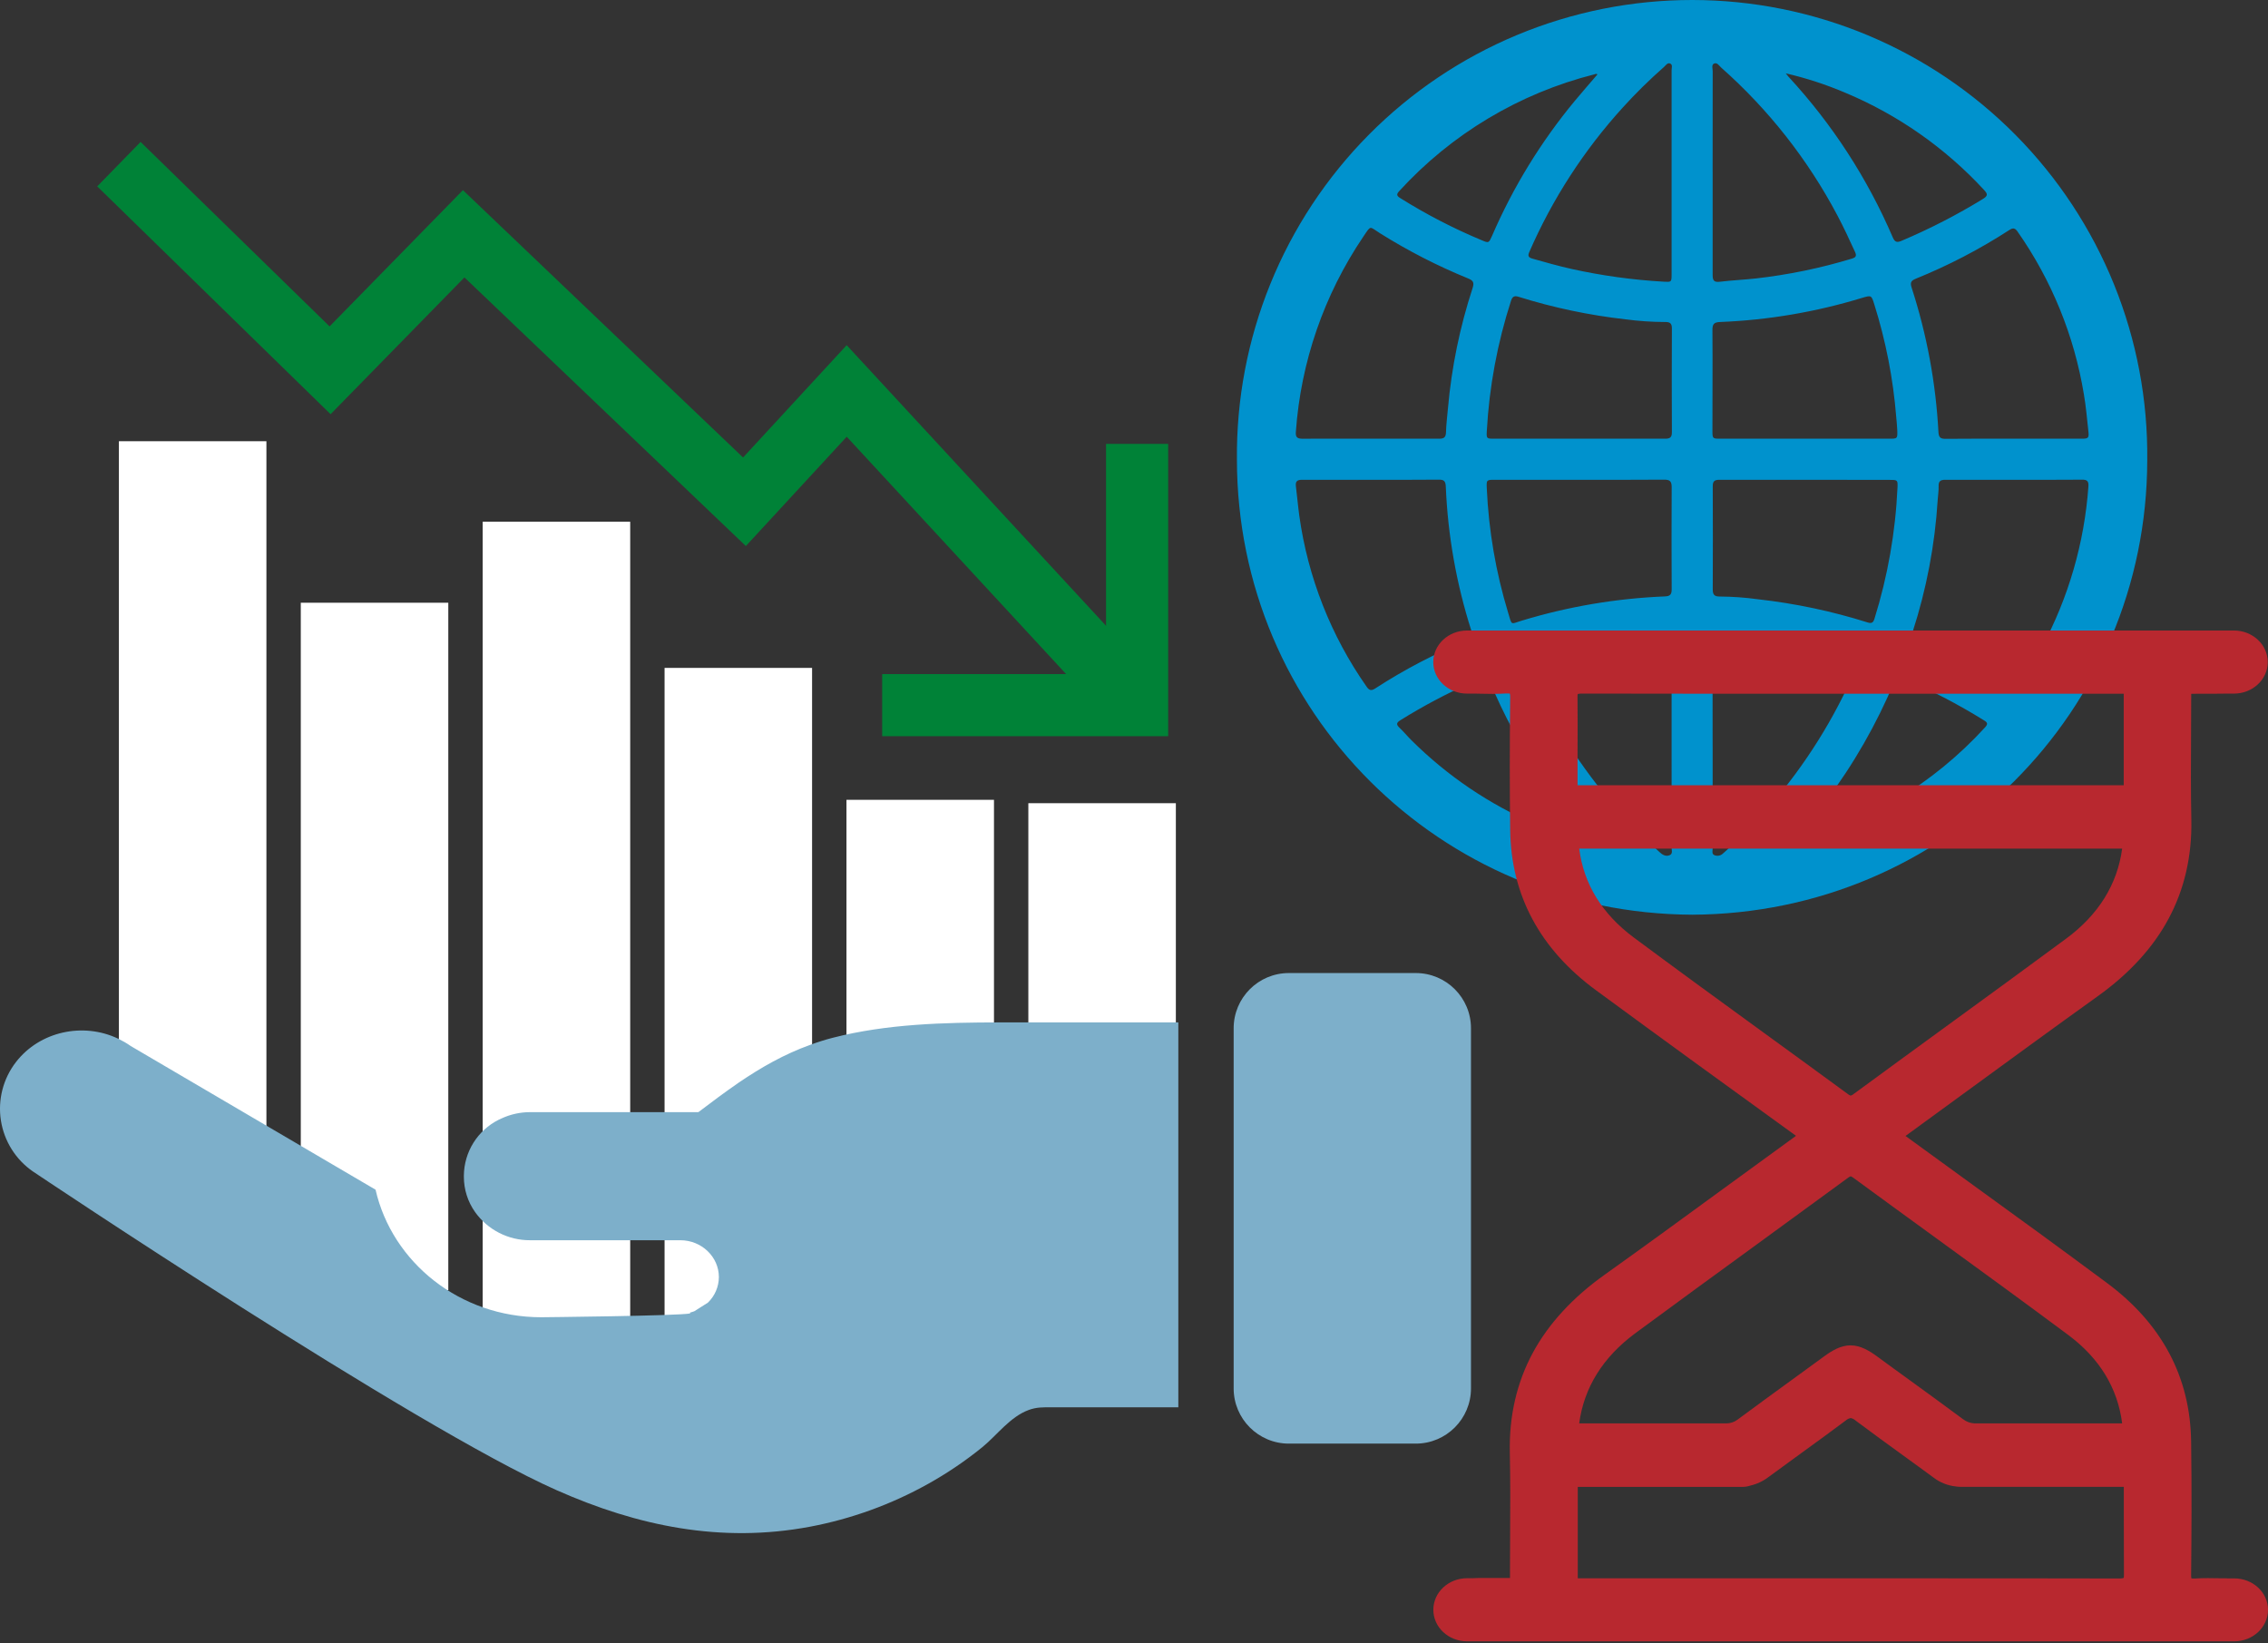 <?xml version="1.0" encoding="UTF-8"?>
<svg width="352" height="255" viewBox="0 0 352 255" fill="none" xmlns="http://www.w3.org/2000/svg">
<rect x="0" y="0" width="352" height="255" fill="#333333" stroke="none"/>
<path d="M262.635 141.96C223.495 141.774 192.007 110.457 191.974 71.328C191.884 61.99 193.646 52.728 197.158 44.075C200.67 35.423 205.863 27.553 212.435 20.92C219.008 14.287 226.831 9.023 235.45 5.432C244.07 1.842 253.316 -0.005 262.654 9.435e-06C271.992 0.005 281.236 1.861 289.852 5.461C298.468 9.06 306.285 14.332 312.851 20.972C319.417 27.612 324.601 35.487 328.104 44.143C331.608 52.799 333.36 62.063 333.26 71.401C333.202 110.486 301.739 141.774 262.635 141.96ZM212.667 68.086C216.219 68.086 219.775 68.086 223.327 68.086C224.057 68.086 224.386 67.929 224.422 67.122C224.452 65.859 224.62 64.599 224.729 63.34C225.29 56.999 226.573 50.744 228.555 44.695C228.833 43.841 228.632 43.527 227.847 43.209C223.096 41.269 218.522 38.923 214.175 36.196C212.481 35.137 212.846 34.867 211.557 36.776C205.488 45.759 201.89 56.181 201.123 66.994C201.061 67.779 201.258 68.089 202.116 68.089C205.621 68.064 209.144 68.086 212.667 68.086ZM312.506 68.086H323.071C324.137 68.086 324.239 67.973 324.119 66.896C323.907 64.997 323.754 63.091 323.425 61.2C321.932 52.11 318.411 43.472 313.123 35.929C312.725 35.356 312.392 35.345 311.845 35.703C307.252 38.679 302.387 41.211 297.315 43.264C296.584 43.567 296.438 43.877 296.687 44.633C299.046 51.895 300.446 59.435 300.852 67.06C300.896 67.874 301.152 68.111 301.947 68.104C305.46 68.067 308.983 68.086 312.506 68.086ZM212.838 74.46C209.253 74.46 205.668 74.478 202.079 74.46C201.287 74.46 201.035 74.737 201.13 75.497C201.32 76.997 201.444 78.505 201.649 80.002C202.977 89.564 206.561 98.673 212.105 106.576C212.513 107.171 212.835 107.237 213.444 106.843C217.958 103.911 222.74 101.416 227.726 99.391C228.482 99.085 228.639 98.763 228.384 97.96C226.049 90.681 224.705 83.12 224.39 75.482C224.353 74.657 224.09 74.431 223.294 74.442C219.804 74.478 216.314 74.46 212.82 74.46H212.838ZM312.568 74.46C309.015 74.46 305.46 74.46 301.904 74.46C301.144 74.46 300.856 74.701 300.878 75.468C300.9 76.176 300.779 76.884 300.735 77.593C300.303 84.562 298.993 91.45 296.836 98.092C296.61 98.8 296.8 99.067 297.435 99.322C302.476 101.374 307.311 103.897 311.878 106.857C312.462 107.222 312.772 107.139 313.148 106.587C314.51 104.603 315.768 102.548 316.916 100.432C321.043 92.725 323.5 84.235 324.126 75.515C324.188 74.686 323.933 74.42 323.111 74.445C319.599 74.478 316.076 74.46 312.535 74.46H312.568ZM245.155 74.46H232.071C230.72 74.46 230.695 74.46 230.753 75.778C231.045 82.321 232.156 88.802 234.061 95.069C234.699 97.205 234.389 96.85 236.299 96.288C243.483 94.115 250.915 92.862 258.415 92.561C259.258 92.532 259.452 92.196 259.448 91.444C259.426 86.161 259.419 80.878 259.448 75.596C259.448 74.705 259.174 74.434 258.287 74.442C253.906 74.478 249.522 74.46 245.137 74.46H245.155ZM280.203 74.46C275.757 74.46 271.31 74.46 266.859 74.46C266.129 74.46 265.819 74.665 265.823 75.453C265.847 80.808 265.847 86.151 265.823 91.484C265.823 92.28 266.067 92.579 266.885 92.579C268.882 92.591 270.876 92.734 272.854 93.006C278.623 93.65 284.316 94.853 289.852 96.599C290.466 96.792 290.732 96.65 290.918 96.04C292.98 89.434 294.183 82.589 294.496 75.676C294.544 74.497 294.496 74.478 293.335 74.478L280.203 74.46ZM245.112 68.086C249.558 68.086 254.009 68.086 258.455 68.086C259.207 68.086 259.485 67.859 259.481 67.082C259.454 61.708 259.454 56.334 259.481 50.96C259.481 50.153 259.156 49.967 258.433 49.974C256.387 49.968 254.343 49.83 252.315 49.562C246.668 48.929 241.096 47.755 235.674 46.057C235.006 45.845 234.714 46.057 234.517 46.67C232.401 53.221 231.137 60.018 230.757 66.892C230.691 68.079 230.727 68.086 231.914 68.086H245.112ZM280.159 68.086H293.185C294.496 68.086 294.507 68.086 294.46 66.735C294.434 66.06 294.354 65.384 294.299 64.705C293.823 58.765 292.679 52.898 290.889 47.214C290.447 45.794 290.433 45.805 288.969 46.239C281.818 48.422 274.417 49.678 266.947 49.974C265.98 50.007 265.768 50.339 265.775 51.223C265.812 56.41 265.775 61.602 265.775 66.79C265.775 68.082 265.775 68.086 267.038 68.086H280.159ZM259.437 115.795V100.87C259.437 98.793 259.437 98.818 257.411 98.924C250.87 99.294 244.396 100.438 238.124 102.33C236.762 102.732 236.755 102.736 237.335 104.068C240.457 111.249 244.587 117.948 249.602 123.961C252.082 126.883 254.74 129.648 257.561 132.241C258.017 132.672 258.55 132.972 259.145 132.72C259.675 132.486 259.426 131.891 259.426 131.46C259.445 126.229 259.437 121.019 259.437 115.795ZM265.808 115.758C265.808 121.074 265.808 126.388 265.808 131.701C265.808 132.066 265.644 132.515 266.06 132.709C266.274 132.804 266.511 132.835 266.743 132.798C266.974 132.761 267.19 132.658 267.363 132.501C267.601 132.307 267.831 132.099 268.057 131.887C270.324 129.741 272.544 127.55 274.588 125.188C280.168 118.758 284.718 111.502 288.074 103.678C288.381 102.947 288.297 102.637 287.505 102.44C285.709 101.995 283.938 101.447 282.138 101.005C277.085 99.767 271.941 99.162 266.761 98.793C265.921 98.731 265.79 99.099 265.79 99.815C265.804 105.127 265.804 110.442 265.804 115.758H265.808ZM259.437 26.759C259.437 21.475 259.437 16.191 259.437 10.907C259.437 10.542 259.62 10.063 259.248 9.877C258.809 9.654 258.536 10.147 258.258 10.392C256.003 12.373 253.861 14.481 251.844 16.704C245.826 23.329 240.932 30.893 237.357 39.098C237.087 39.719 237.2 39.96 237.843 40.142C239.865 40.719 241.884 41.285 243.936 41.745C248.64 42.785 253.419 43.444 258.229 43.717C259.379 43.782 259.437 43.793 259.437 42.621C259.442 37.335 259.442 32.047 259.437 26.759ZM265.808 26.66C265.808 32.008 265.808 37.353 265.808 42.702C265.808 43.578 266.064 43.83 266.936 43.724C268.762 43.508 270.627 43.417 272.467 43.22C277.533 42.651 282.536 41.62 287.414 40.139C288.041 39.953 288.188 39.712 287.903 39.091C287.027 37.182 286.147 35.276 285.161 33.418C280.582 24.756 274.477 16.992 267.141 10.498C266.819 10.209 266.498 9.636 266.016 9.87C265.593 10.074 265.815 10.658 265.815 11.071C265.808 16.272 265.804 21.468 265.804 26.66H265.808ZM277.158 11.381C277.407 11.695 277.476 11.794 277.556 11.882C284.348 19.222 289.833 27.672 293.773 36.864C294.087 37.594 294.434 37.667 295.109 37.379C299.494 35.527 303.733 33.346 307.789 30.855C308.519 30.395 308.519 30.125 307.953 29.504C301.921 22.961 294.548 17.798 286.337 14.368C283.369 13.11 280.298 12.111 277.158 11.381ZM247.934 11.542C247.718 11.396 247.569 11.502 247.433 11.542C235.796 14.489 225.278 20.782 217.179 29.643C216.719 30.139 216.73 30.373 217.314 30.738C221.345 33.264 225.577 35.454 229.968 37.284C231.063 37.748 231.063 37.736 231.571 36.601C234.836 29.047 239.159 21.996 244.411 15.66C245.564 14.276 246.754 12.922 247.934 11.542ZM278.009 130.851C278.088 130.875 278.168 130.89 278.25 130.898C289.72 127.898 300.078 121.646 308.077 112.896C308.544 112.392 308.504 112.14 307.931 111.801C303.886 109.286 299.652 107.088 295.266 105.229C294.595 104.944 294.31 105.068 294.029 105.74C291.26 112.365 287.678 118.619 283.365 124.359C281.7 126.594 279.929 128.715 278.009 130.851ZM247.138 130.916C247.138 130.595 246.915 130.489 246.773 130.336C244.051 127.296 241.541 124.072 239.263 120.687C236.078 115.97 233.373 110.947 231.187 105.693C230.921 105.058 230.621 104.908 230.008 105.225C229.395 105.543 228.814 105.729 228.223 105.996C224.468 107.67 220.833 109.601 217.343 111.775C216.716 112.169 216.675 112.439 217.201 112.94C217.851 113.553 218.42 114.254 219.059 114.882C224.615 120.415 231.168 124.846 238.372 127.941C241.209 129.169 244.14 130.164 247.138 130.916Z" fill="#0092CD"/>
<path d="M182.496 124.655H159.602V159.108H182.496V124.655Z" fill="white"/>
<path d="M154.268 124.129H131.374V166.464H154.268V124.129Z" fill="white"/>
<path d="M126.037 103.656H103.143V215.469H126.037V103.656Z" fill="white"/>
<path d="M97.808 80.969H74.914V213.943H97.808V80.969Z" fill="white"/>
<path d="M69.577 93.543H46.683V200.223H69.577V93.543Z" fill="white"/>
<path d="M41.348 68.476H18.454V184.777H41.348V68.476Z" fill="white"/>
<path d="M129.224 161.065C128.019 161.375 126.865 161.744 125.745 162.16C121.678 163.62 118.111 165.672 114.679 168.001C112.562 169.462 110.495 171.002 108.389 172.601H82.26C80.735 172.603 79.229 172.935 77.846 173.576C77.685 173.649 77.521 173.719 77.364 173.799C75.766 174.609 74.421 175.841 73.474 177.362C72.527 178.883 72.015 180.634 71.994 182.426V182.641C71.994 184.603 72.604 186.517 73.739 188.117C74.706 189.473 75.985 190.577 77.468 191.336C78.951 192.096 80.594 192.488 82.26 192.48H105.596C108.882 192.48 111.572 195.054 111.572 198.197C111.567 198.939 111.414 199.672 111.121 200.354C110.828 201.036 110.402 201.652 109.867 202.166L107.753 203.506C107.529 203.592 107.3 203.665 107.067 203.725L107.133 203.838C105.307 204.225 83.987 204.433 83.987 204.433C71.409 204.433 60.87 195.941 58.288 184.638L20.28 162.335L20.225 162.295C19.646 161.893 19.035 161.538 18.4 161.233C18.366 161.213 18.331 161.196 18.294 161.182C12.909 158.626 6.177 160.043 2.475 164.833C1.491 166.104 0.776 167.563 0.375 169.12C-0.027 170.677 -0.107 172.299 0.14 173.888C0.387 175.477 0.955 176.998 1.809 178.36C2.664 179.722 3.787 180.896 5.111 181.809C5.111 181.809 64.195 221.438 86.392 231.274C98.962 236.848 111.908 239.535 125.719 236.94C132.132 235.728 138.308 233.491 144.01 230.313C146.959 228.671 149.763 226.778 152.388 224.655C154.743 222.749 156.733 219.89 159.69 218.813C160.232 218.618 160.798 218.496 161.373 218.448C161.694 218.423 162.023 218.415 162.348 218.405H182.88V158.674H155.185C146.51 158.685 137.617 158.9 129.224 161.065Z" fill="#7DAFCA"/>
<path d="M219.731 151.014H200.035C195.303 151.014 191.467 154.85 191.467 159.583V215.477C191.467 220.209 195.303 224.045 200.035 224.045H219.731C224.464 224.045 228.3 220.209 228.3 215.477V159.583C228.3 154.85 224.464 151.014 219.731 151.014Z" fill="#7DAFCA"/>
<path d="M172.943 112.706L131.415 67.779L115.76 84.744L72.082 43.056L51.309 64.282L15.089 28.924L21.821 22.027L51.152 50.657L71.848 29.511L115.326 71.003L131.407 53.57L180.022 106.164L172.943 112.706Z" fill="#008237"/>
<path d="M181.303 114.254H136.916V104.616H171.661V68.889H181.303V114.254Z" fill="#008237"/>
<path d="M346.75 244.96H345.655C345.567 244.949 345.478 244.943 345.388 244.942H344.432C343.859 244.942 343.267 244.92 342.68 244.92C341.927 244.92 341.303 244.938 340.708 244.979H340.281C340.224 244.978 340.168 244.97 340.113 244.957C340.077 244.783 340.062 244.605 340.069 244.427C340.128 238.312 340.175 231.076 340.069 223.745C339.945 213.713 335.524 205.407 326.926 199.051C319.811 193.769 312.535 188.475 305.459 183.36C302.291 181.06 299.012 178.684 295.796 176.34L295.737 176.3L295.821 176.241L304.653 169.797C311.509 164.789 318.599 159.615 325.616 154.581C330.489 151.087 334.18 147.053 336.568 142.584C339.029 138.006 340.219 132.829 340.102 127.203C340.011 122.866 340.036 118.441 340.058 114.174C340.058 112.297 340.076 110.359 340.08 108.453C340.08 108.186 340.08 107.898 340.08 107.682C340.35 107.682 340.737 107.682 341.117 107.664H343.735C344.465 107.664 345.031 107.664 345.56 107.646C345.613 107.651 345.667 107.651 345.721 107.646H346.721C349.612 107.646 351.96 105.455 351.96 102.75C351.96 100.045 349.612 97.855 346.721 97.855H227.686C224.798 97.855 222.447 100.045 222.447 102.75C222.447 105.455 224.798 107.646 227.686 107.646H228.781C228.848 107.651 228.915 107.651 228.982 107.646L229.88 107.664C230.468 107.664 231.078 107.69 231.68 107.69C232.41 107.69 233.009 107.672 233.59 107.631H234.203L234.338 107.653C234.38 107.849 234.396 108.049 234.385 108.248C234.301 115.846 234.298 122.563 234.385 128.788C234.502 138.897 238.985 147.279 247.715 153.694C258.134 161.36 268.612 168.939 278.746 176.278L278.706 176.307C274.913 179.052 271.072 181.856 267.356 184.569C261.361 188.95 255.162 193.469 249.014 197.854C244.078 201.377 240.34 205.44 237.908 209.931C235.408 214.549 234.203 219.77 234.327 225.45C234.422 229.74 234.4 234.11 234.374 238.341C234.374 240.211 234.353 242.149 234.353 244.055C234.353 244.347 234.353 244.661 234.353 244.895C234.071 244.895 233.652 244.895 233.257 244.895H233.122H231.848H230.545C229.767 244.895 229.125 244.895 228.537 244.935H227.697C224.809 244.935 222.458 247.125 222.458 249.834C222.458 252.543 224.809 254.73 227.697 254.73H346.761C349.653 254.73 352 252.539 352 249.834C352 247.129 349.642 244.96 346.75 244.96ZM244.834 108.139C244.828 107.994 244.839 107.85 244.867 107.708C245.106 107.654 245.352 107.632 245.597 107.642H245.619C251.906 107.661 267.381 107.668 292.934 107.668H328.598C328.963 107.668 329.329 107.668 329.61 107.668C329.61 107.898 329.61 108.205 329.61 108.486C329.61 110.497 329.61 112.545 329.61 114.52C329.61 116.93 329.61 119.409 329.61 121.866H244.841C244.841 120.212 244.841 118.551 244.841 116.934C244.856 114.06 244.863 111.078 244.834 108.139ZM329.365 131.705C328.613 137.272 325.685 141.975 320.654 145.687C314.583 150.171 308.373 154.694 302.367 159.064C297.563 162.565 292.594 166.183 287.724 169.761C287.584 169.886 287.418 169.98 287.238 170.035C287.238 170.035 287.1 170.035 286.694 169.721C282.423 166.588 278.071 163.423 273.858 160.364C267.173 155.501 260.259 150.474 253.523 145.465C248.631 141.814 245.802 137.203 245.097 131.705H329.365ZM287.235 182.553C287.396 182.614 287.545 182.702 287.676 182.813C291.977 185.967 296.362 189.154 300.6 192.235C307.299 197.105 314.225 202.14 320.968 207.16C325.846 210.785 328.668 215.407 329.365 220.909H306.485C305.823 220.881 305.186 220.651 304.66 220.248C301.86 218.167 298.99 216.086 296.216 214.071C294.609 212.903 292.93 211.698 291.32 210.504C290.166 209.661 288.764 208.799 287.216 208.795C285.668 208.792 284.277 209.653 283.131 210.489C281.448 211.72 279.736 212.968 278.075 214.173C275.315 216.181 272.46 218.255 269.678 220.317C269.166 220.704 268.541 220.912 267.9 220.909H266.337C263.526 220.909 258.547 220.909 256.78 220.909H256.747H245.093C245.845 215.33 248.781 210.621 253.833 206.893C260.04 202.312 266.392 197.69 272.529 193.221C277.202 189.818 282.021 186.285 286.767 182.827C286.907 182.71 287.065 182.618 287.235 182.553ZM274.512 229.207C276.216 227.948 277.962 226.681 279.652 225.454C281.901 223.826 284.223 222.139 286.483 220.445C286.696 220.258 286.956 220.132 287.235 220.08C287.507 220.131 287.76 220.257 287.965 220.445C290.462 222.318 293.032 224.18 295.515 225.983C297.011 227.079 298.556 228.174 300.064 229.295C301.075 230.077 302.285 230.561 303.557 230.693C303.772 230.73 303.989 230.748 304.207 230.748H329.621C329.621 232.299 329.621 233.862 329.621 235.381C329.621 238.323 329.621 241.368 329.642 244.365C329.653 244.546 329.637 244.726 329.595 244.902C329.346 244.965 329.089 244.989 328.832 244.975H328.806C322.6 244.953 307.526 244.946 282.751 244.946H246.006C245.586 244.946 245.159 244.946 244.874 244.946C244.874 244.712 244.874 244.394 244.874 244.099C244.874 242.073 244.874 240.014 244.874 238.024C244.874 235.643 244.874 233.194 244.874 230.762H270.43C270.836 230.761 271.238 230.696 271.624 230.569C272.673 230.328 273.658 229.863 274.512 229.207Z" fill="#B8282F"/>
</svg>
